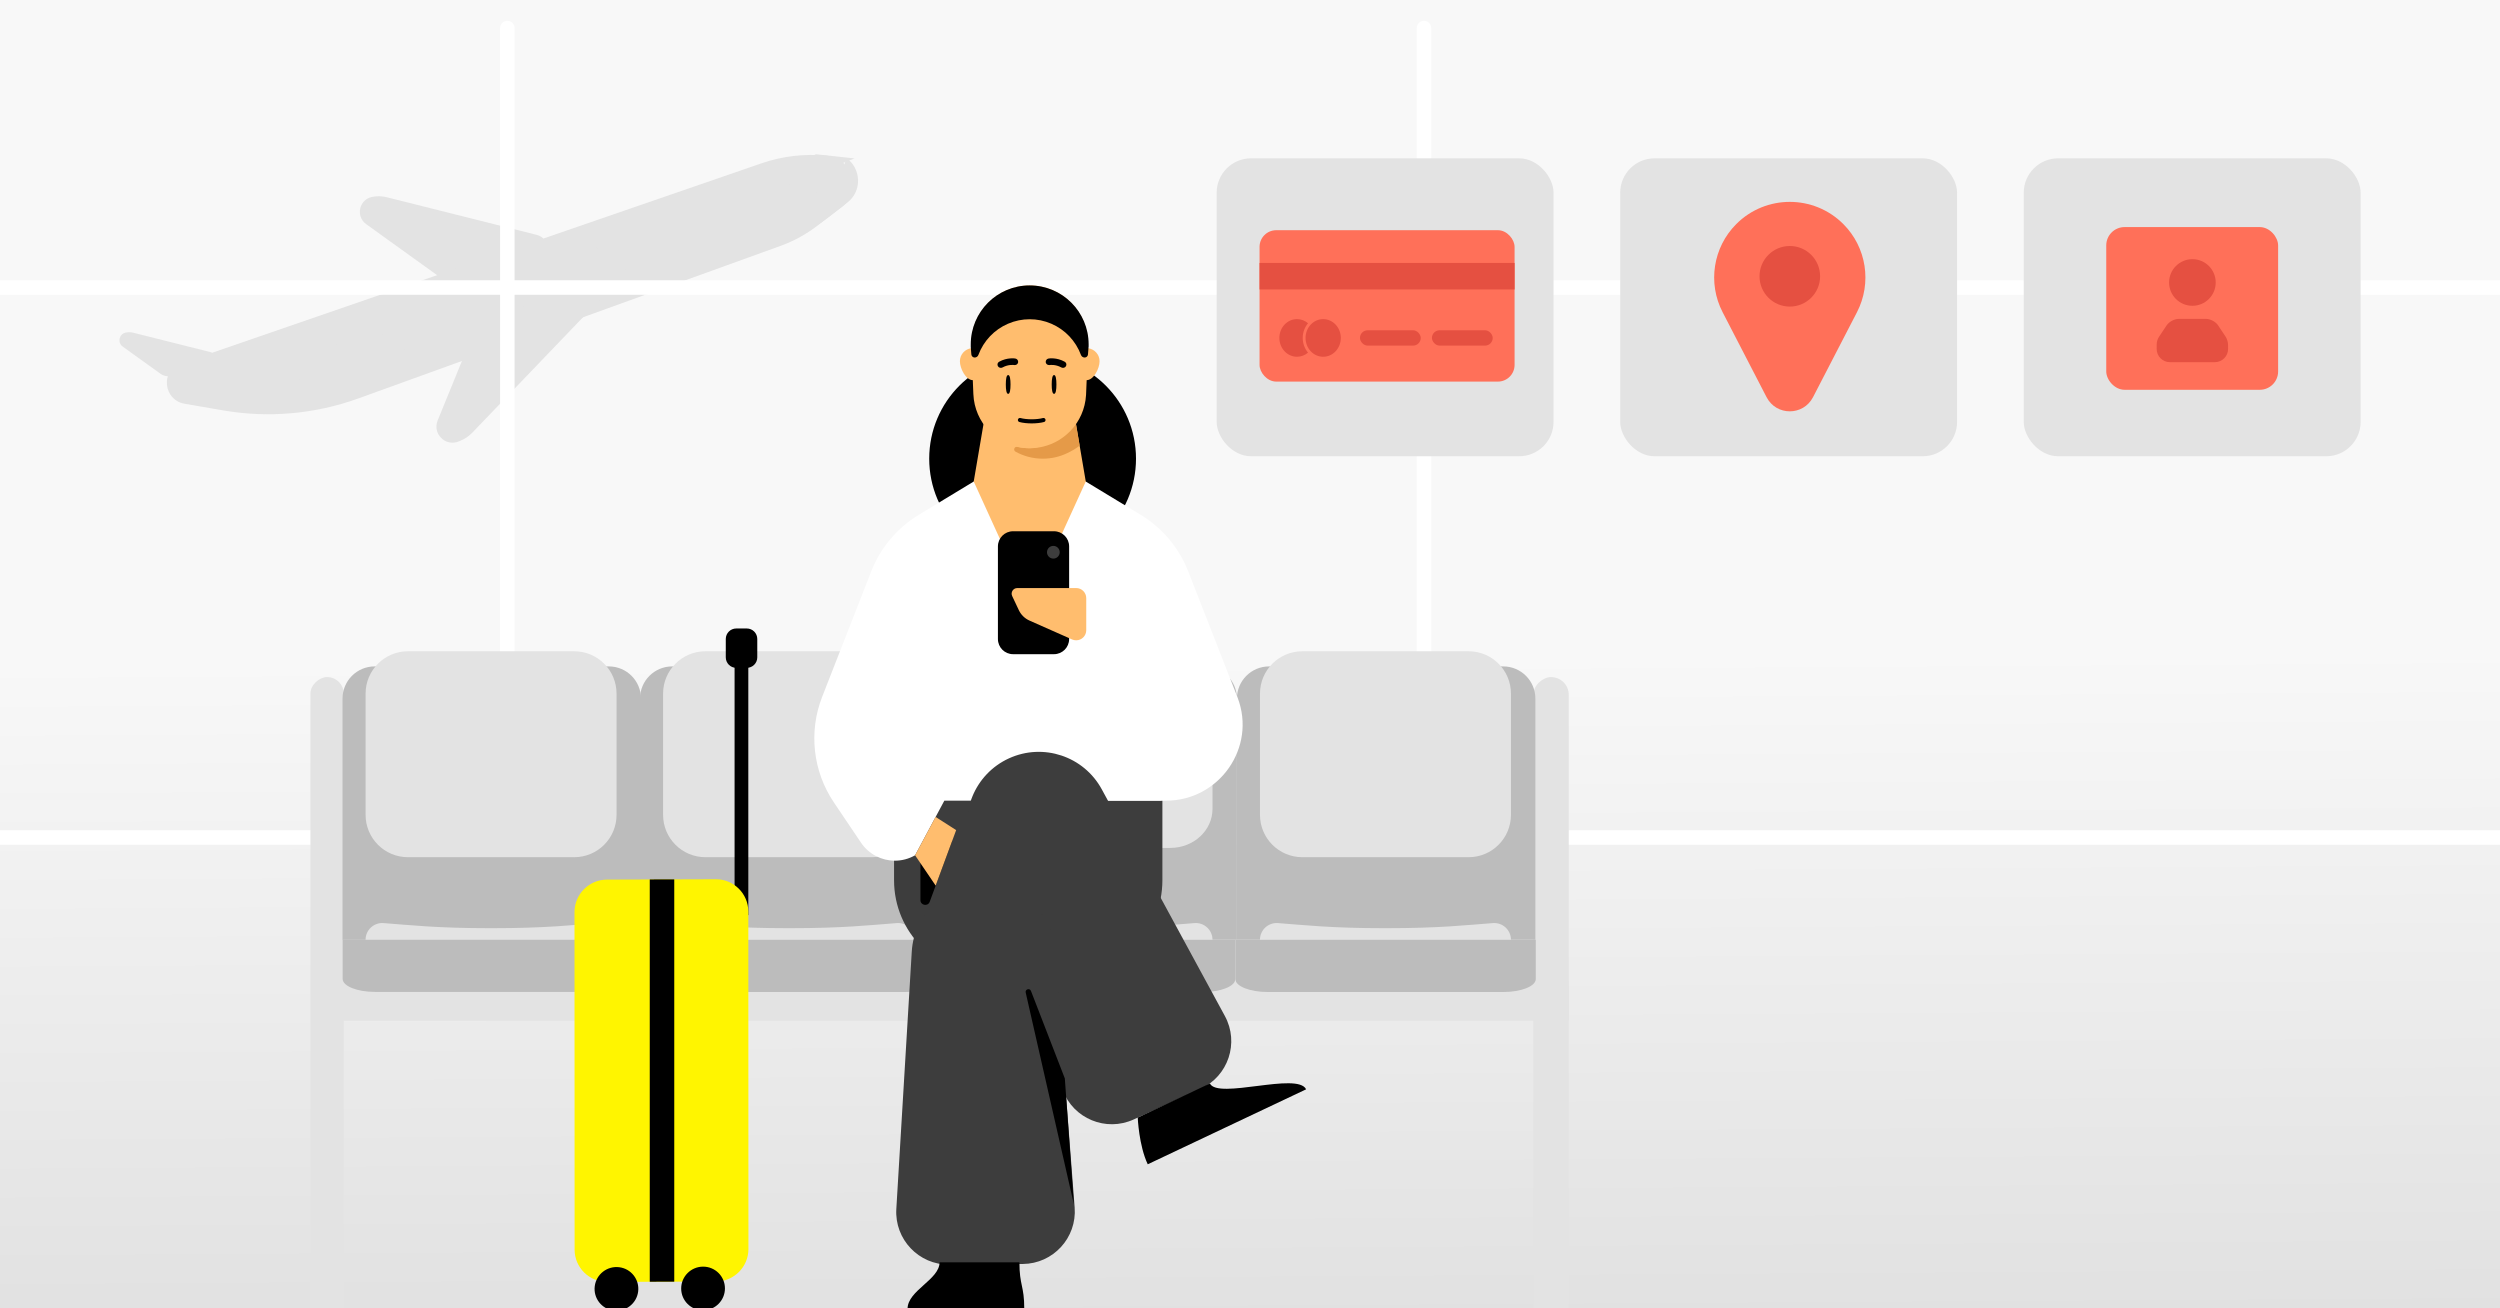 <svg width="1200" height="628" viewBox="0 0 1200 628" fill="none" xmlns="http://www.w3.org/2000/svg">
<rect x="0" y="0" width="1200" height="628" fill="#333333" stroke="none"/>
<g clip-path="url(#clip0_73_134)">
<rect width="1200" height="628" fill="url(#paint0_linear_73_134)"/>
<path d="M175.769 107.593L210.898 132.862C214.035 135.118 218.018 135.847 221.75 134.849L257.756 125.218C264.177 123.5 264.106 114.365 257.66 112.747L185.634 94.669C183.304 94.084 180.872 94.038 178.523 94.534C172.321 95.842 170.624 103.892 175.769 107.593Z" fill="#E3E3E3"/>
<path d="M58.902 166.36L76.971 179.357C78.584 180.518 80.633 180.893 82.553 180.379L101.072 175.425C104.375 174.542 104.338 169.843 101.023 169.011L63.976 159.712C62.778 159.411 61.527 159.388 60.318 159.643C57.128 160.316 56.255 164.457 58.902 166.36Z" fill="#E3E3E3"/>
<path d="M97.35 170.868L365.556 78.378C375.633 74.903 386.347 73.667 396.951 74.758C409.397 76.038 413.862 91.886 403.914 99.475L396.458 105.163C389.541 110.44 381.82 114.571 373.591 117.397L169.723 187.408C147.036 195.199 122.747 197.123 99.117 193.001C87.449 190.966 86.152 174.729 97.35 170.868Z" fill="#E3E3E3"/>
<path d="M369.29 82.555L391.739 74.054L410.157 76.052L372.536 90.939C370.308 91.821 367.781 90.801 366.789 88.62C365.714 86.255 366.861 83.474 369.29 82.555Z" fill="#E3E3E3"/>
<rect x="329.105" y="101.615" width="8.005" height="8.005" rx="4.003" transform="rotate(-19.104 329.105 101.615)" fill="#E3E3E3"/>
<rect x="253.462" y="127.815" width="8.005" height="8.005" rx="4.003" transform="rotate(-19.104 253.462 127.815)" fill="#E3E3E3"/>
<rect x="303.891" y="110.347" width="8.005" height="8.005" rx="4.003" transform="rotate(-19.104 303.891 110.347)" fill="#E3E3E3"/>
<rect x="228.248" y="136.546" width="8.005" height="8.005" rx="4.003" transform="rotate(-19.104 228.248 136.546)" fill="#E3E3E3"/>
<rect x="177.82" y="154.012" width="8.005" height="8.005" rx="4.003" transform="rotate(-19.104 177.82 154.012)" fill="#E3E3E3"/>
<rect x="278.677" y="119.08" width="8.005" height="8.005" rx="4.003" transform="rotate(-19.104 278.677 119.08)" fill="#E3E3E3"/>
<rect x="203.034" y="145.279" width="8.005" height="8.005" rx="4.003" transform="rotate(-19.104 203.034 145.279)" fill="#E3E3E3"/>
<rect x="152.606" y="162.747" width="8.005" height="8.005" rx="4.003" transform="rotate(-19.104 152.606 162.747)" fill="#E3E3E3"/>
<path d="M406.016 75.666C405.745 79.064 404.165 82.417 401.036 84.917L390.505 93.331C384.987 97.739 378.783 101.212 372.14 103.612L174.35 175.079C150.809 183.585 125.28 184.952 100.965 179.007L92.906 177.036C90.606 176.474 88.803 175.294 87.51 173.773L86.442 174.212C76.927 178.123 78.459 192.047 88.597 193.796L107.13 196.993C128.86 200.741 151.193 198.771 171.932 191.277L374.743 117.996C381.015 115.729 386.898 112.505 392.184 108.438L406.67 97.289C414.186 91.504 413.207 80.471 406.016 75.666Z" fill="#E3E3E3"/>
<path d="M210.074 201.829L229.081 155.279L302.421 128.732L226.735 207.65C225.137 209.317 223.211 210.635 221.08 211.521L220.199 211.888C213.853 214.527 207.476 208.192 210.074 201.829Z" fill="#E3E3E3"/>
<path d="M243.515 9.999C245.438 9.999 246.996 11.558 246.996 13.48V134.528H680.033V13.481C680.033 11.559 681.592 10 683.515 10C685.437 10 686.996 11.559 686.996 13.481V134.528H1334.48C1336.4 134.528 1337.96 136.087 1337.96 138.01C1337.96 139.933 1336.4 141.491 1334.48 141.491H686.996V398.528H1330.48C1332.4 398.528 1333.96 400.087 1333.96 402.01C1333.96 403.933 1332.4 405.491 1330.48 405.491H686.356C685.726 406.381 684.689 406.963 683.515 406.963C682.341 406.963 681.303 406.381 680.673 405.491H246.355C245.725 406.381 244.688 406.962 243.515 406.962C242.341 406.962 241.305 406.381 240.674 405.491H-203.519C-205.441 405.491 -207 403.933 -207 402.01C-207 400.087 -205.441 398.528 -203.519 398.528H240.033V141.491H-198.519C-200.441 141.491 -202 139.933 -202 138.01C-202 136.087 -200.441 134.528 -198.519 134.528H240.033V13.48C240.033 11.558 241.592 9.999 243.515 9.999ZM246.996 398.528H680.033V141.491H246.996V398.528Z" fill="white"/>
<rect x="164" y="471" width="589" height="19" fill="#E3E3E3"/>
<rect x="736" y="918" width="593" height="17" rx="8.5" transform="rotate(-90 736 918)" fill="#E3E3E3"/>
<rect x="149" y="918" width="593" height="16" rx="8" transform="rotate(-90 149 918)" fill="#E3E3E3"/>
<path d="M577.542 476.163H465.397C456.891 476.163 449.987 473.379 449.987 469.949V451.082H592.952V469.949C592.952 473.383 586.048 476.163 577.542 476.163Z" fill="#BCBCBC"/>
<path d="M593.723 451.08H450.468V335.314C450.468 326.781 457.386 319.873 465.909 319.873H578.282C586.815 319.873 593.723 326.791 593.723 335.314V451.08Z" fill="#BCBCBC"/>
<path d="M581.997 451.081C581.997 446.415 578.035 442.729 573.379 443.08C560.779 444.03 547.818 445.541 521.763 445.541C495.708 445.541 482.756 444.03 470.147 443.08C465.491 442.729 461.528 446.415 461.528 451.081H581.988H581.997Z" fill="#E3E3E3"/>
<path d="M561.752 316.001H482.248C471.068 316.001 462 324.381 462 334.712V388.29C462 398.63 471.068 407.001 482.248 407.001H561.752C572.941 407.001 582 398.621 582 388.29V334.712C582 324.372 572.932 316.001 561.752 316.001Z" fill="#E3E3E3"/>
<path d="M434.577 476.163H322.432C313.926 476.163 307.022 473.379 307.022 469.949V451.082H449.987V469.949C449.987 473.383 443.083 476.163 434.577 476.163Z" fill="#BCBCBC"/>
<path d="M450.468 451.08H307.213V335.314C307.213 326.781 314.131 319.873 322.654 319.873H435.027C443.56 319.873 450.468 326.791 450.468 335.314V451.08Z" fill="#BCBCBC"/>
<path d="M439.075 451.081C439.075 446.415 435.113 442.729 430.457 443.08C417.857 444.03 404.896 445.541 378.841 445.541C352.786 445.541 339.835 444.03 327.225 443.08C322.569 442.729 318.607 446.415 318.607 451.081H439.066H439.075Z" fill="#E3E3E3"/>
<path d="M418.417 312.607H338.608C327.386 312.607 318.283 321.71 318.283 332.932V391.133C318.283 402.365 327.386 411.458 338.608 411.458H418.417C429.649 411.458 438.742 402.355 438.742 391.133V332.932C438.742 321.701 429.639 312.607 418.417 312.607Z" fill="#E3E3E3"/>
<path d="M721.626 476.163H608.497C599.916 476.163 592.952 473.379 592.952 469.949V451.082H737.17V469.949C737.17 473.383 730.206 476.163 721.626 476.163Z" fill="#BCBCBC"/>
<path d="M736.979 451.08H593.724V335.314C593.724 326.781 600.641 319.873 609.165 319.873H721.538C730.071 319.873 736.979 326.791 736.979 335.314V451.08Z" fill="#BCBCBC"/>
<path d="M725.253 451.081C725.253 446.415 721.29 442.729 716.634 443.08C704.034 444.03 691.073 445.541 665.018 445.541C638.963 445.541 626.012 444.03 613.402 443.08C608.746 442.729 604.784 446.415 604.784 451.081H725.243H725.253Z" fill="#E3E3E3"/>
<path d="M704.928 312.607H625.119C613.897 312.607 604.794 321.71 604.794 332.932V391.133C604.794 402.365 613.897 411.458 625.119 411.458H704.928C716.159 411.458 725.253 402.355 725.253 391.133V332.932C725.253 321.701 716.15 312.607 704.928 312.607Z" fill="#E3E3E3"/>
<path d="M292.406 476.114H179.933C171.402 476.114 164.478 473.322 164.478 469.881V450.959H307.861V469.881C307.861 473.325 300.937 476.114 292.406 476.114Z" fill="#BCBCBC"/>
<path d="M307.669 451.08H164.414V335.314C164.414 326.781 171.332 319.873 179.855 319.873H292.228C300.761 319.873 307.669 326.791 307.669 335.314V451.08Z" fill="#BCBCBC"/>
<path d="M295.943 451.081C295.943 446.415 291.981 442.729 287.325 443.08C274.725 444.03 261.764 445.541 235.709 445.541C209.654 445.541 196.702 444.03 184.093 443.08C179.437 442.729 175.474 446.415 175.474 451.081H295.934H295.943Z" fill="#E3E3E3"/>
<path d="M275.618 312.607H195.809C184.587 312.607 175.484 321.71 175.484 332.932V391.133C175.484 402.365 184.587 411.458 195.809 411.458H275.618C286.85 411.458 295.943 402.355 295.943 391.133V332.932C295.943 321.701 286.84 312.607 275.618 312.607Z" fill="#E3E3E3"/>
<path d="M429.148 352.544C429.148 327.645 449.333 307.46 474.232 307.46H512.866C537.765 307.46 557.95 327.645 557.95 352.544V422.566C557.95 447.465 537.765 467.649 512.866 467.649H474.232C449.333 467.649 429.148 447.465 429.148 422.566V352.544Z" fill="#3D3D3D"/>
<path d="M495.652 269.796C523.061 269.796 545.281 247.576 545.281 220.166C545.281 192.756 523.061 170.537 495.652 170.537C468.242 170.537 446.022 192.756 446.022 220.166C446.022 247.576 468.242 269.796 495.652 269.796Z" fill="black"/>
<path d="M559.728 384.322H453.281L439.243 410.539C436.18 412.289 432.839 413.131 429.531 413.131C423.219 413.131 417.042 410.067 413.28 404.479L400.235 385.122C390.169 370.175 388.082 351.239 394.647 334.449L418.186 274.265C422.613 262.937 430.659 253.376 441.061 247.081L467.395 231.124H521.14L547.474 247.081C557.877 253.376 565.922 262.937 570.349 274.265L593.889 334.449C593.956 334.617 594.015 334.777 594.083 334.945C603.147 358.805 585.254 384.322 559.736 384.322H559.728Z" fill="white"/>
<path d="M521.163 231.123C506.519 246.466 482.028 246.474 467.384 231.123L476.263 179.036H512.301L521.172 231.123H521.163Z" fill="#FFBD6E"/>
<path d="M518.216 213.788C517.03 215.151 513.756 216.792 512.334 217.474C508.774 219.208 504.759 220.167 500.543 220.167C495.796 220.167 491.327 218.947 487.439 216.792C486.202 216.102 486.925 214.183 488.314 214.495C490.225 214.924 492.219 215.151 494.256 215.151C501.948 215.151 511.416 208.014 516.348 202.838L518.208 213.779L518.216 213.788Z" fill="#E59A48"/>
<path d="M473.276 173.375C473.276 176.843 470.474 182.481 467.015 182.481H466.947C463.505 182.414 460.753 176.809 460.753 173.375C460.753 170.16 463.185 167.501 466.333 167.139C466.56 167.139 466.788 167.114 467.023 167.114C468.74 167.114 470.28 167.804 471.408 168.906C472.578 170.051 473.293 171.633 473.293 173.384" fill="#FFBD6E"/>
<path d="M527.796 173.375C527.796 176.817 525.019 182.414 521.602 182.481H521.534C518.715 182.481 516.325 178.719 515.542 175.462C515.357 174.705 515.264 174.015 515.264 173.375C515.264 169.933 518.067 167.114 521.526 167.114C521.753 167.114 521.964 167.139 522.191 167.139C522.191 167.139 522.191 167.164 522.216 167.139C525.338 167.501 527.796 170.169 527.796 173.375Z" fill="#FFBD6E"/>
<path d="M522.265 165C522.265 165.345 522.265 165.716 522.24 166.078V166.128L522.198 167.138L521.786 177.532L521.601 182.489L521.323 189.163C521.323 189.323 521.298 189.483 521.298 189.643C520.91 196.317 518.133 202.309 513.841 206.803C513.269 207.375 512.696 207.931 512.099 208.453C511.872 208.663 511.644 208.84 511.409 209.025C510.651 209.648 509.868 210.22 509.069 210.742C508.774 210.952 508.446 211.129 508.152 211.339C505.854 212.694 503.38 213.729 500.737 214.369C500.35 214.462 499.954 214.554 499.567 214.622C499.13 214.714 498.717 214.781 498.279 214.849C497.842 214.916 497.388 214.967 496.95 215.009C496.79 215.034 496.605 215.051 496.445 215.051C495.729 215.118 494.997 215.143 494.265 215.143C493.76 215.143 493.255 215.118 492.75 215.101C492.363 215.076 491.967 215.059 491.58 215.009C491.143 214.967 490.73 214.916 490.293 214.849H490.225C489.855 214.807 489.51 214.731 489.148 214.638C488.87 214.613 488.601 214.546 488.323 214.478C483.047 213.309 478.317 210.582 474.698 206.795C470.288 202.183 467.494 196.014 467.216 189.154L466.989 183.692V183.575L466.946 182.472L466.736 177.49L466.366 168.384L466.324 167.121L466.281 166.111C465.751 152.822 474.563 141.393 486.775 138.027C487.692 137.774 488.635 137.547 489.594 137.387C489.965 137.32 490.352 137.269 490.739 137.227C490.781 137.202 490.856 137.202 490.924 137.202C491.218 137.16 491.521 137.135 491.841 137.109C492.161 137.067 492.481 137.042 492.826 137.042C493.306 137.017 493.785 137 494.273 137C496.319 137 498.313 137.21 500.24 137.64C500.905 137.774 501.57 137.934 502.235 138.145C513.824 141.562 522.265 152.3 522.265 164.992" fill="#FFBD6E"/>
<path d="M494.256 137C478.627 137 465.961 149.666 465.961 165.295V166.381C465.961 166.381 465.961 166.465 465.961 166.507L466.248 170.134C466.315 170.967 467.013 171.615 467.847 171.615C468.638 171.615 469.345 171.119 469.622 170.378C472.114 163.645 477.256 158.234 483.837 155.389H483.854C490.494 152.519 498.01 152.519 504.65 155.389C511.231 158.234 516.365 163.645 518.857 170.37C519.134 171.119 519.841 171.615 520.632 171.615C521.474 171.615 522.173 170.967 522.231 170.134L522.517 166.448C522.517 166.448 522.517 166.414 522.517 166.397L522.543 166.448V165.303C522.543 149.675 509.877 137.008 494.248 137.008L494.256 137Z" fill="black"/>
<path d="M482.057 228.165L467.388 231.127L482.781 264.884C487.275 274.731 501.263 274.739 505.757 264.884L521.167 231.119L502.509 226.364" fill="#FFBD6E"/>
<path d="M457.072 403.55L446.266 432.846C445.382 435.253 441.814 434.614 441.814 432.055V410.173" fill="black"/>
<path d="M458.955 398.451L449.125 425.096L439.236 410.536L449.091 392.13L458.955 398.451Z" fill="#FFBD6E"/>
<path d="M559.73 384.325C550.801 384.325 535.753 373.721 527.732 367.535C525.519 365.827 522.313 367.417 522.313 370.211V384.325H559.739H559.73Z" fill="white"/>
<path d="M466.412 407.45C460.028 390.52 467.844 371.537 484.298 364.01C500.752 356.484 520.225 362.983 528.859 378.884L587.953 487.712C594.916 500.536 589.563 516.574 576.293 522.645L544.161 537.344C530.891 543.414 515.256 536.976 510.107 523.322L466.412 407.45Z" fill="#3D3D3D"/>
<path d="M437.653 456.696C438.736 438.635 453.621 424.497 471.714 424.343C489.808 424.189 504.93 438.072 506.32 456.113L515.836 579.584C516.958 594.133 505.523 606.589 490.931 606.713L455.598 607.013C441.006 607.137 429.361 594.877 430.235 580.311L437.653 456.696Z" fill="#3D3D3D"/>
<path d="M546.118 536.457C546.118 536.457 546.639 549.827 550.915 558.859L626.934 522.873C622.928 514.411 584.474 527.905 580.759 520.058L546.118 536.457Z" fill="black"/>
<path d="M435.626 628.22H491.643C491.643 617.073 489.322 617.073 489.322 605.919H450.995C450.995 614.222 435.626 619.429 435.626 628.22Z" fill="black"/>
<path d="M494.867 475.658L511.116 517.65L515.454 578.075L492.338 476.431C491.973 474.828 494.274 474.125 494.867 475.658Z" fill="black"/>
<path d="M507.08 184.539C507.08 187.035 506.799 189.057 505.95 189.057C505.101 189.057 504.82 187.035 504.82 184.539C504.82 182.042 505.101 180.02 505.95 180.02C506.799 180.02 507.08 182.042 507.08 184.539Z" fill="black"/>
<path d="M485.051 184.539C485.051 187.035 484.771 189.057 483.922 189.057C483.072 189.057 482.792 187.035 482.792 184.539C482.792 182.042 483.072 180.02 483.922 180.02C484.771 180.02 485.051 182.042 485.051 184.539Z" fill="black"/>
<path d="M502.811 175.053C502.37 174.828 502.042 174.417 501.958 173.909C501.821 173.064 502.407 172.245 503.287 172.095C503.458 172.066 507.173 171.459 511.067 173.63C511.845 174.06 512.103 175.011 511.656 175.783C511.206 176.54 510.216 176.802 509.438 176.373C506.591 174.777 503.85 175.217 503.815 175.222C503.463 175.279 503.113 175.192 502.811 175.053Z" fill="black"/>
<path d="M487.846 175.053C488.288 174.828 488.615 174.417 488.699 173.909C488.837 173.064 488.25 172.245 487.371 172.095C487.2 172.066 483.485 171.459 479.591 173.63C478.813 174.06 478.554 175.011 479.001 175.783C479.451 176.54 480.441 176.802 481.219 176.373C484.066 174.777 486.807 175.217 486.842 175.222C487.194 175.279 487.544 175.192 487.846 175.053Z" fill="black"/>
<path d="M489.572 201.612C492.678 202.46 497.762 202.46 500.869 201.612" stroke="black" stroke-width="1.977" stroke-linecap="round"/>
<path d="M352.597 318.088L352.597 439.294L359.192 439.275L359.192 318.088L352.597 318.088Z" fill="black"/>
<path d="M359.191 437.521L359.247 599.567C359.25 608.105 352.254 615.115 343.699 615.142L291.371 615.31C282.817 615.336 275.815 608.373 275.812 599.835L275.759 437.787C275.756 429.248 282.753 422.239 291.307 422.212L343.635 422.044C352.189 422.017 359.192 428.981 359.194 437.519L359.191 437.521Z" fill="#FFF500"/>
<path d="M311.882 422.133L311.882 615.225L323.644 615.191L323.644 422.1L311.882 422.133Z" fill="black"/>
<path d="M306.313 619.95C307.04 614.205 302.966 608.973 297.213 608.264C291.46 607.554 286.206 611.636 285.479 617.381C284.751 623.125 288.826 628.358 294.579 629.067C300.332 629.776 305.585 625.695 306.313 619.95Z" fill="black"/>
<path d="M337.444 607.985C343.243 607.955 347.958 612.621 347.973 618.412C347.986 624.2 343.298 628.92 337.496 628.951C331.697 628.981 326.983 624.315 326.968 618.524C326.952 612.733 331.643 608.016 337.444 607.985Z" fill="black"/>
<path d="M348.374 306.708C348.374 303.925 350.63 301.668 353.414 301.668H358.454C361.237 301.668 363.494 303.925 363.494 306.708V315.529C363.494 318.312 361.237 320.569 358.454 320.569H353.414C350.63 320.569 348.374 318.312 348.374 315.529V306.708Z" fill="black"/>
<path d="M505.906 254.999H486.278C482.259 254.999 479 258.257 479 262.277V306.73C479 310.749 482.259 314.008 486.278 314.008H505.906C509.926 314.008 513.184 310.749 513.184 306.73V262.277C513.184 258.257 509.926 254.999 505.906 254.999Z" fill="black"/>
<path d="M516.552 282.272H488.277C486.305 282.272 485.007 284.326 485.845 286.109L489.052 292.901C490.097 295.108 491.898 296.873 494.132 297.864L514.598 306.935C515.21 307.205 515.886 307.349 516.561 307.349C519.228 307.349 521.398 305.187 521.398 302.512V287.1C521.398 284.434 519.237 282.263 516.561 282.263" fill="#FFBD6E"/>
<circle cx="505.611" cy="265.077" r="3.054" fill="#3D3D3D"/>
<rect x="584" y="76" width="161.7" height="143" rx="16.5" fill="#E3E3E3"/>
<rect x="604.584" y="110.495" width="122.416" height="72.672" rx="8.016" fill="#FF7059"/>
<rect x="604.584" y="126.215" width="122.416" height="12.724" fill="#E55041"/>
<rect x="687.326" y="158.532" width="29.178" height="7.357" rx="3.678" fill="#E55041"/>
<rect x="652.782" y="158.532" width="29.178" height="7.357" rx="3.678" fill="#E55041"/>
<path d="M627.856 169.255C626.406 170.499 624.564 171.243 622.56 171.243C617.885 171.243 614.096 167.197 614.096 162.207C614.096 157.217 617.885 153.172 622.56 153.172C624.565 153.172 626.406 153.916 627.856 155.159C626.272 157.021 625.306 159.494 625.306 162.207C625.306 164.921 626.272 167.394 627.856 169.255Z" fill="#E55041"/>
<ellipse cx="635.126" cy="162.21" rx="8.464" ry="9.036" fill="#E55041"/>
<rect x="777.7" y="76" width="161.7" height="143" rx="16.5" fill="#E3E3E3"/>
<path d="M891.346 149.86L870.24 190.663C865.564 199.698 852.641 199.698 847.965 190.663L826.859 149.86C819.594 135.822 822.259 118.703 833.435 107.527C847.604 93.358 870.59 93.358 884.77 107.527C895.946 118.703 898.6 135.822 891.346 149.86Z" fill="#FF7059"/>
<path d="M859.108 147.161C867.138 147.161 873.648 140.651 873.648 132.62C873.648 124.589 867.138 118.079 859.108 118.079C851.077 118.079 844.567 124.589 844.567 132.62C844.567 140.651 851.077 147.161 859.108 147.161Z" fill="#E55041"/>
<rect x="971.4" y="76" width="161.7" height="143" rx="16.5" fill="#E3E3E3"/>
<rect x="1011" y="109" width="82.5" height="78.1" rx="8.8" fill="#FF7059"/>
<path d="M1036.34 161.643C1035.59 162.769 1035.21 164.086 1035.21 165.437L1035.2 167.475C1035.19 170.99 1038.04 173.844 1041.55 173.844H1063.13C1066.64 173.844 1069.49 170.987 1069.48 167.47L1069.47 165.437C1069.47 164.294 1068.95 162.593 1068.32 161.641L1064.66 156.133C1063.54 154.443 1060.98 153.071 1058.95 153.071H1045.73C1043.7 153.071 1041.14 154.444 1040.01 156.133L1036.34 161.643Z" fill="#E55041"/>
<path d="M1063.54 135.591C1063.54 141.772 1058.53 146.783 1052.35 146.783C1046.17 146.783 1041.16 141.772 1041.16 135.591C1041.16 129.411 1046.17 124.4 1052.35 124.4C1058.53 124.4 1063.54 129.411 1063.54 135.591Z" fill="#E55041"/>
</g>
<defs>
<linearGradient id="paint0_linear_73_134" x1="751.5" y1="314" x2="760" y2="1727" gradientUnits="userSpaceOnUse">
<stop stop-color="#F8F8F8"/>
<stop offset="1" stop-color="#929292"/>
</linearGradient>
<clipPath id="clip0_73_134">
<rect width="1200" height="628" fill="white"/>
</clipPath>
</defs>
</svg>
